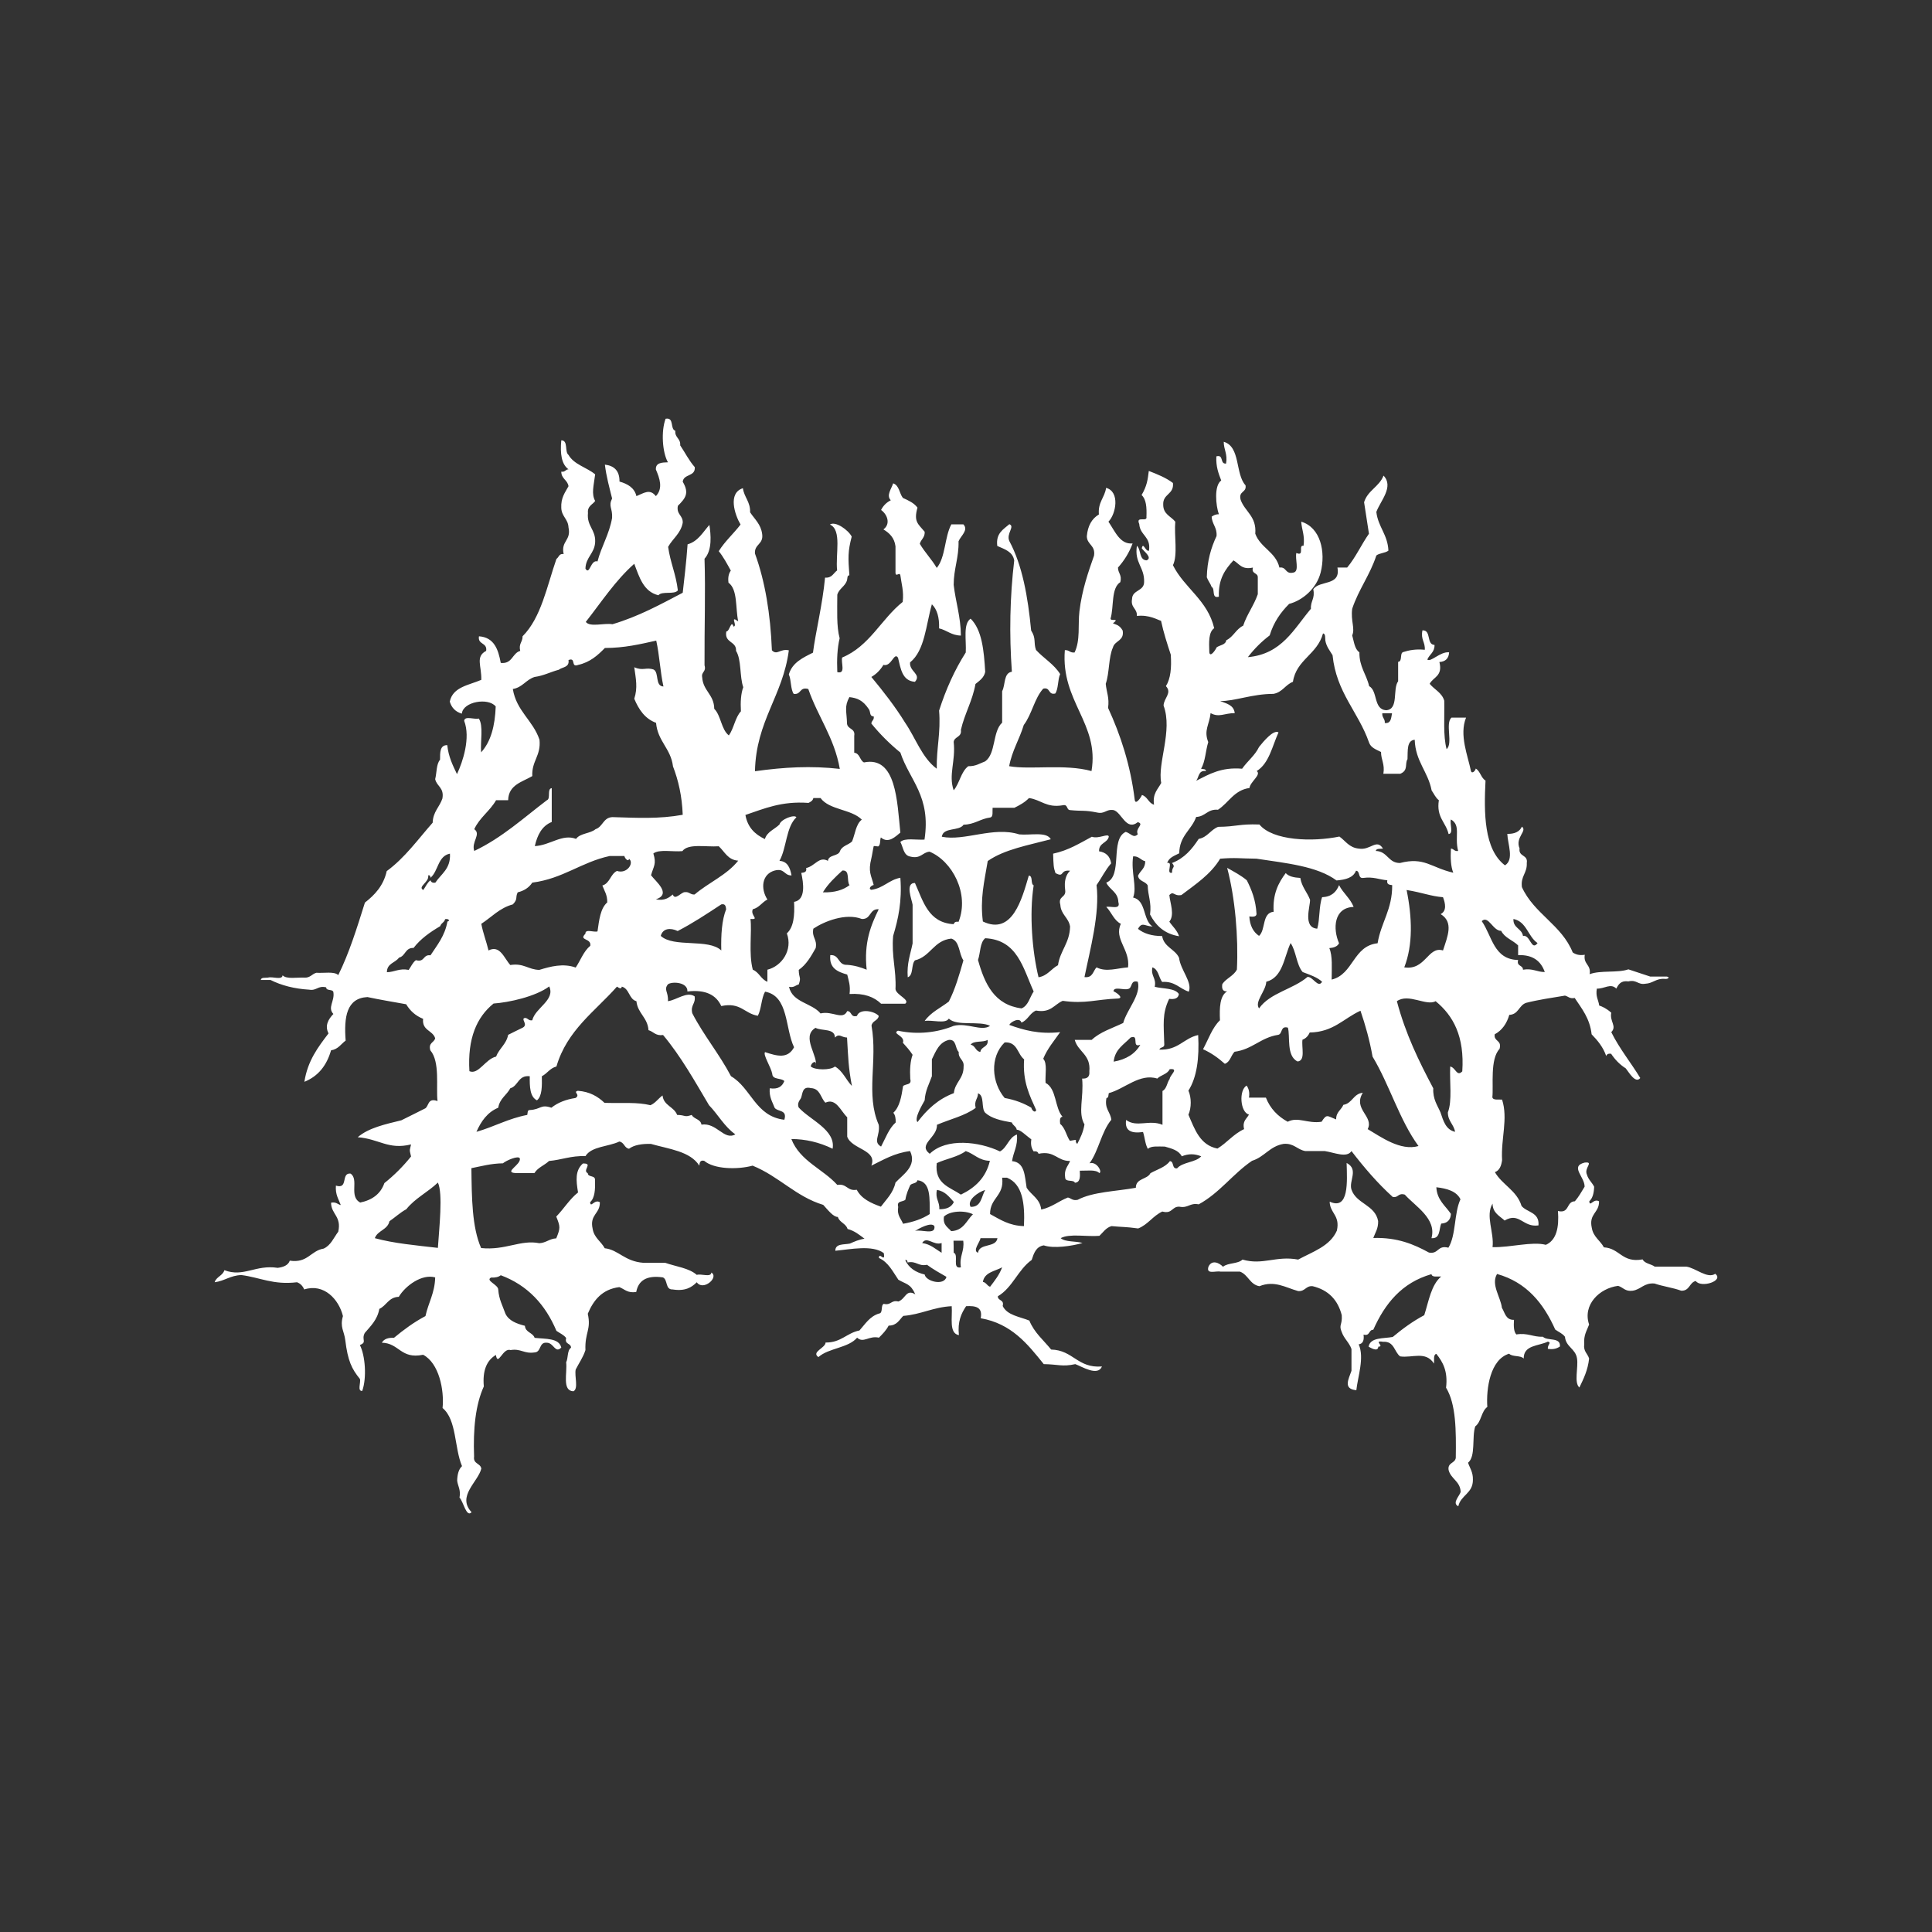 <svg width="180" height="180" viewBox="0 0 180 180" fill="none" xmlns="http://www.w3.org/2000/svg">
<rect x="0" y="0" width="180" height="180" fill="#333333" stroke="none"/>
<path d="M68.778 57.89C68.509 56.65 68.744 54.923 67.871 54.286C67.804 53.766 67.905 53.414 68.089 53.163C67.737 52.526 67.401 51.889 66.965 51.352C67.535 50.43 68.341 49.726 68.996 48.871C68.459 47.966 67.787 45.938 69.214 45.485C69.331 46.34 69.919 46.742 69.885 47.731C70.305 48.368 70.892 48.838 71.01 49.76C71.144 50.732 70.271 50.682 70.338 51.57C71.278 54.152 71.782 57.186 71.916 60.589C72.403 61.092 72.688 60.405 73.494 60.589C72.94 64.847 70.439 67.144 70.338 71.855C73.075 71.469 75.575 71.335 78.244 71.637C77.724 68.703 76.197 66.775 75.307 64.194C74.468 63.959 74.669 64.747 73.947 64.646C73.645 64.21 73.729 63.355 73.494 62.836C73.813 61.729 74.803 61.277 75.743 60.807C75.978 58.946 76.633 56.331 76.868 53.817C77.522 53.867 77.64 53.398 77.993 53.146C77.825 51.654 78.463 49.374 77.321 48.871C77.841 48.519 79.05 49.391 79.352 49.995C78.983 51.403 79.016 51.956 79.134 53.599C78.916 53.599 78.966 53.867 78.916 54.051C78.748 54.638 78.177 54.822 78.009 55.409C78.009 56.834 77.925 58.36 78.228 59.466C78.009 60.371 77.959 61.444 78.009 62.618C78.832 62.836 78.328 61.729 78.463 61.26C81.014 60.204 82.105 57.672 84.102 56.08C84.22 55.074 83.985 54.387 83.884 53.599C83.8 53.247 83.481 53.8 83.431 53.381C83.431 52.559 83.431 51.721 83.431 50.9C83.33 50.095 82.86 49.659 82.306 49.324C83.011 48.804 82.659 47.916 82.088 47.513C82.29 47.111 82.592 46.809 82.994 46.608C82.541 46.156 83.062 45.535 83.213 45.032C83.783 45.217 83.783 45.954 84.119 46.39C84.639 46.625 85.16 46.86 85.479 47.295C85.109 48.603 85.529 48.804 86.15 49.542C86.184 50.095 85.798 50.246 85.697 50.665C86.167 51.47 86.805 52.107 87.275 52.911C88.097 51.939 87.996 50.028 88.634 48.855C89.004 48.855 89.39 48.855 89.759 48.855C90.262 49.391 89.507 49.927 89.306 50.43C89.339 51.973 88.852 52.995 88.852 54.487C89.037 56.097 89.507 57.438 89.524 59.215C88.634 59.198 88.215 58.712 87.493 58.544C87.526 57.538 87.308 56.767 86.821 56.298C86.267 58.226 86.167 60.606 84.79 61.712C84.69 62.568 85.882 62.802 85.244 63.523C84.052 63.439 83.918 62.299 83.666 61.277C83.297 60.707 83.062 62.148 82.306 61.947C82.021 62.417 81.652 62.802 81.182 63.07C82.306 64.428 83.397 65.82 84.337 67.345C85.311 68.77 85.898 70.597 87.275 71.62C87.241 69.709 87.661 68.25 87.493 66.205C88.131 64.21 88.953 62.4 89.977 60.791C90.044 59.651 89.709 58.125 90.43 57.639C91.488 58.678 91.672 60.606 91.79 62.601C91.672 63.154 91.253 63.422 90.883 63.724C90.598 65.317 89.876 66.474 89.524 67.999C89.625 68.703 88.92 68.603 88.852 69.122C89.054 70.899 88.349 72.19 88.852 73.632C89.406 72.978 89.524 71.905 90.212 71.385C90.917 71.402 91.286 71.117 91.79 70.933C92.797 70.212 92.461 68.15 93.368 67.328C93.368 66.356 93.368 65.367 93.368 64.395C93.687 63.808 93.485 62.702 94.274 62.584C94.022 59.097 94.089 55.594 94.492 52.224C94.358 51.386 93.586 51.168 92.914 50.866C92.763 49.676 93.485 49.324 94.039 48.838C94.593 49.056 93.72 49.709 94.039 50.414C95.248 52.66 95.768 55.594 96.07 58.745C96.557 59.5 96.272 59.852 96.523 60.556C97.245 61.344 98.202 61.88 98.772 62.802C98.537 63.322 98.621 64.16 98.319 64.613C97.631 64.78 97.883 63.992 97.195 64.16C96.372 65.065 96.137 66.557 95.382 67.546C94.979 68.888 94.291 69.927 94.022 71.385C96.02 71.737 99.192 71.151 101.693 71.838C102.448 67.395 98.823 65.384 99.209 60.573C99.612 60.539 99.679 60.841 100.115 60.791C100.669 59.651 100.417 58.209 100.568 56.952C100.803 54.973 101.408 53.247 101.928 51.772C102.079 50.782 101.273 50.766 101.257 49.961C101.341 48.989 101.727 48.318 102.381 47.932C102.281 46.776 102.918 46.373 103.053 45.452C104.362 45.803 103.976 47.899 103.271 48.603C103.925 49.575 104.362 50.732 105.52 50.632C105.201 51.503 104.731 52.241 104.16 52.878C104.16 53.414 104.547 53.548 104.379 54.236C103.506 54.789 103.791 56.516 103.472 57.622C103.439 57.941 104.395 57.522 103.69 58.075C103.959 58.209 104.278 58.192 104.597 58.745C104.765 59.734 103.858 59.667 103.69 60.321C103.271 61.243 103.372 62.702 103.019 63.707C103.086 64.479 103.372 64.998 103.237 65.954C104.395 68.468 105.319 71.251 105.721 74.52C105.789 75.057 106.326 74.269 106.393 74.067C106.913 74.218 106.997 74.822 107.517 74.973C107.366 73.917 107.887 73.531 108.189 72.944C107.82 71.1 109.28 68.083 108.407 65.736C108.424 65.049 109.23 64.562 108.625 63.925C109.062 63.238 109.162 62.215 109.078 60.992C108.743 59.969 108.407 58.946 108.172 57.84C107.853 57.756 107.081 57.253 105.923 57.387C105.956 56.666 105.319 56.633 105.47 55.812C105.486 54.94 106.577 55.108 106.594 54.236C106.645 52.828 105.671 52.459 105.923 50.849C106.326 51.202 106.108 52.174 106.829 52.207C107.417 51.956 106.527 51.336 106.376 51.084C106.51 50.43 106.729 51.436 107.047 51.302C107.249 49.978 106.208 49.894 106.141 48.821C105.789 48.016 106.913 48.687 106.812 48.151C106.846 47.295 106.796 46.508 106.359 46.122C106.863 45.267 106.93 44.697 107.031 43.876C107.853 44.194 108.642 44.513 109.28 44.999C109.397 46.089 108.323 45.988 108.374 47.027C108.374 47.916 109.095 48.1 109.498 48.603C109.381 49.911 109.75 51.704 109.28 52.66C110.354 54.806 112.503 55.895 113.124 58.527C112.587 58.896 112.637 59.835 112.67 60.774C112.738 61.31 113.275 60.522 113.342 60.321C113.644 60.086 114.181 60.103 114.248 59.651C114.92 59.332 115.155 58.611 115.826 58.293C116.179 57.22 116.816 56.432 117.186 55.359C117.186 54.839 117.186 54.303 117.186 53.783C117.186 53.331 116.565 53.498 116.732 52.878C115.675 53.113 115.457 52.509 114.92 52.207C114.164 53.029 113.493 53.934 113.56 55.594C112.838 55.795 113.241 54.856 112.889 54.688C112.771 54.353 112.553 54.118 112.435 53.783C112.469 52.241 112.838 51.017 113.342 49.944C113.409 49.139 112.922 48.855 112.889 48.134C113.073 48.016 113.258 47.899 113.56 47.916C113.275 47.111 113.09 45.25 113.778 44.764C113.527 44.11 113.275 43.473 113.325 42.518C114.047 42.317 113.627 43.255 114.231 43.188C114.383 42.283 114.013 41.898 114.013 41.16C115.591 41.612 115.071 44.161 116.044 45.217C116.162 45.921 115.356 45.72 115.591 46.575C115.994 47.681 117.085 48.1 116.951 49.726C117.437 51.051 118.864 51.419 119.2 52.878C119.905 52.777 119.703 53.565 120.559 53.331C121.063 53.163 120.643 52.073 120.778 51.52C121.583 51.872 120.912 50.749 121.449 50.849C121.583 49.894 121.281 49.358 121.231 48.603C123.027 49.139 123.53 51.403 123.044 53.331C122.658 54.856 121.332 55.946 120.106 56.264C119.317 57.052 118.663 57.974 118.293 59.198C117.521 59.785 116.85 60.455 116.262 61.226C119.435 60.941 120.543 58.594 122.137 56.717C122.087 55.996 122.54 55.761 122.355 54.906C122.909 54.035 124.94 54.638 124.605 52.878C124.907 52.878 125.209 52.878 125.511 52.878C126.3 51.939 126.837 50.732 127.542 49.726C127.324 48.335 127.274 47.966 127.089 46.793C127.425 45.686 128.499 45.351 128.902 44.312C129.892 45.351 128.6 46.675 128.23 47.698C128.398 49.106 129.288 49.793 129.355 51.302C129.053 51.537 128.516 51.52 128.23 51.755C127.643 53.565 126.585 54.906 125.981 56.717C125.83 57.857 126.266 58.544 125.981 59.198C126.149 59.768 126.199 60.472 126.652 60.774C126.636 62.132 127.307 62.819 127.559 63.925C128.381 64.378 127.945 66.088 129.137 66.172C130.345 66.105 129.724 64.194 130.261 63.473C130.261 62.869 130.261 62.266 130.261 61.662C130.681 61.629 130.396 60.891 130.714 60.757C131.285 60.573 131.923 60.455 132.745 60.539C132.796 59.818 132.343 59.584 132.527 58.728C133.383 58.695 132.863 60.053 133.652 60.086C133.669 60.774 133.182 60.958 132.98 61.444C133.283 61.746 134.172 60.69 135.011 60.774C134.978 61.344 134.676 61.645 134.105 61.679C134.441 63.003 133.534 63.07 133.199 63.707C133.635 64.244 134.34 64.529 134.558 65.283C134.592 66.842 134.441 68.552 134.776 69.793C135.397 69.29 134.625 67.395 135.23 66.859C135.683 66.859 136.136 66.859 136.589 66.859C135.935 68.468 136.757 70.413 137.042 71.821C137.126 72.14 137.445 71.838 137.496 71.603C137.915 71.855 137.982 72.475 138.402 72.726C138.251 75.727 138.251 79.13 140.215 80.622C141.088 80.086 140.467 78.644 140.433 77.689C141.121 77.705 141.574 77.487 141.793 77.018C142.33 77.42 141.138 78.007 141.574 79.046C141.457 79.851 142.38 79.6 142.246 80.404C142.296 81.36 141.658 81.611 141.793 82.651C142.917 85.132 145.502 86.171 146.526 88.736C146.795 88.92 147.13 89.038 147.651 88.954C147.5 89.859 148.255 89.859 148.104 90.764C149.077 90.379 150.722 90.664 151.713 90.312C152.401 90.53 153.055 90.764 153.744 90.982C154.197 90.982 154.65 90.982 155.103 90.982C155.657 90.949 155.489 91.251 155.103 91.2C154.298 91.133 154.012 91.619 153.29 91.653C152.585 91.77 152.501 91.251 151.713 91.435C151.008 91.334 150.789 91.72 150.588 92.106C150.051 91.569 149.48 92.139 148.775 92.106C148.641 92.843 148.926 93.162 148.993 93.681C149.279 93.782 149.648 93.933 150.118 94.352C149.95 95.173 150.672 95.609 150.118 96.162C150.89 97.722 151.948 98.996 152.82 100.437C152.367 101.007 151.746 99.867 151.461 99.532C150.907 99.18 150.471 98.727 150.101 98.174C149.833 98.141 149.698 98.224 149.648 98.392C149.363 97.554 148.842 96.934 148.288 96.364C148.121 94.872 147.365 93.966 146.711 92.977C146.241 93.078 146.106 92.826 145.804 92.759C144.579 92.96 143.32 93.145 142.195 93.43C141.507 93.648 141.49 94.52 140.618 94.553C140.383 95.358 139.946 95.995 139.258 96.364C139.157 97.068 139.946 96.867 139.711 97.722C138.805 98.677 139.157 101.125 139.04 102.231C139.107 102.533 139.611 102.415 139.946 102.449C140.517 104.243 139.829 106.07 139.946 108.082C139.879 108.601 139.711 109.054 139.275 109.205C139.963 110.395 141.323 110.915 141.759 112.356C142.279 112.977 143.438 112.926 143.337 114.167C141.877 114.385 141.574 112.893 140.181 113.714C139.711 113.278 139.073 113.01 139.057 112.138C138.368 113.278 139.225 114.821 139.057 116.195C140.786 116.229 142.716 115.642 144.025 115.977C145.015 115.542 145.267 114.351 145.15 112.826C146.257 113.094 145.905 111.937 146.727 111.921C147.08 111.518 147.348 111.032 147.634 110.563C147.651 109.641 146.241 108.668 147.634 108.316C148.557 108.216 147.55 108.802 147.852 109.44C147.986 109.909 148.322 110.16 148.523 110.563C148.507 111.133 148.389 111.636 148.07 111.921C148.121 112.507 148.456 111.619 148.977 111.921C149.01 113.01 148.003 113.061 148.305 114.402C148.44 115.24 149.094 115.575 149.43 116.212C150.924 116.296 151.108 117.687 153.039 117.335C153.24 117.738 153.828 117.754 154.163 118.006C155.137 118.006 156.127 118.006 157.101 118.006C157.973 118.123 159.081 119.179 159.803 118.676C160.659 119.33 158.477 120.034 157.99 119.347C157.386 119.481 157.436 120.286 156.631 120.252C155.859 119.967 154.919 119.85 154.146 119.582C153.173 119.498 152.888 120.135 152.115 120.252C151.41 120.353 151.226 119.934 150.756 119.8C149.01 120.018 147.432 121.577 148.053 123.404C147.852 123.957 147.533 124.376 147.6 125.214C147.5 125.918 147.919 126.103 148.053 126.572C147.936 127.662 147.533 128.467 147.147 129.271C146.627 128.819 147.063 127.394 146.929 126.572C146.795 125.65 145.888 125.499 145.804 124.544C145.586 124.242 145.2 124.091 144.898 123.873C143.807 121.426 142.229 119.464 139.476 118.693C138.889 119.682 139.812 120.839 139.929 121.845C140.215 122.314 140.282 122.985 141.054 122.968C141.021 123.521 141.021 124.058 141.272 124.326C142.347 124.158 142.817 124.577 143.756 124.544C144.159 124.963 145.418 124.544 145.334 125.449C145.066 125.633 144.73 125.751 144.21 125.667C144.159 125.281 144.596 125.08 144.21 124.996C143.354 125.416 141.944 125.298 141.96 126.572C141.675 126.254 140.903 126.438 140.601 126.12C138.838 126.656 138.452 129.372 138.57 131.082C137.999 131.484 138.016 132.473 137.445 132.892C137.11 133.915 137.512 135.675 136.774 136.279C136.942 136.782 137.244 137.15 137.227 137.854C137.244 139.145 136.102 139.279 135.867 140.335C135.23 140.034 136.035 139.33 136.086 138.978C136.035 137.989 135.163 137.787 134.961 136.949C134.86 136.245 135.565 136.346 135.632 135.826C135.666 133.311 135.666 130.83 134.726 129.288C134.911 127.746 134.424 126.891 133.82 126.136C133.518 126.203 133.635 126.706 133.601 127.042C132.829 125.835 131.571 126.539 130.446 126.371C129.892 125.952 129.909 124.946 128.868 125.013C127.878 124.846 129.053 125.466 128.415 125.466C128.381 126.019 127.643 125.533 127.509 125.466C127.676 124.577 128.868 124.728 129.758 124.561C130.664 123.806 131.621 123.102 132.695 122.532C133.115 121.225 133.333 119.716 134.273 118.928C133.92 118.911 133.417 119.028 133.367 118.71C130.614 119.498 129.036 121.443 127.945 123.89C127.492 123.89 127.66 124.51 127.039 124.343C127.106 124.862 126.988 125.198 126.585 125.248C127.139 126.472 126.501 128.265 126.367 129.523C125.108 129.405 125.645 128.5 125.914 127.712C125.914 127.042 125.914 126.354 125.914 125.684C125.696 125.064 125.226 124.728 125.008 124.108C124.705 123.404 125.075 123.471 125.008 122.532C124.638 121.09 123.749 120.185 122.305 119.833C121.651 119.766 121.617 120.336 120.946 120.286C119.787 119.967 118.747 119.263 117.337 119.833C116.447 119.682 116.296 118.76 115.524 118.475C114.92 118.475 114.315 118.475 113.711 118.475C113.292 118.375 112.352 118.777 112.587 118.023C112.889 117.352 113.56 117.62 113.946 118.023C114.383 117.637 115.339 117.771 115.759 117.352C117.672 117.905 118.881 116.967 120.946 117.352C122.305 116.614 123.916 116.112 124.554 114.653C124.873 113.211 123.9 113.044 123.883 111.954C125.696 112.792 125.511 110.077 125.461 108.35C126.619 108.953 125.645 110.026 125.914 110.831C126.367 112.172 128.113 112.239 128.398 113.765C128.415 114.469 128.13 114.838 127.945 115.34C130.194 115.273 131.722 115.927 133.132 116.698C134.055 116.866 133.904 115.977 134.944 116.246C135.666 115.089 135.465 113.01 136.069 111.736C135.7 110.982 134.827 110.73 133.82 110.613C133.887 111.82 134.659 112.323 135.179 113.094C135.146 113.664 134.844 113.966 134.273 113.999C134.055 114.536 134.206 115.424 133.367 115.357C133.87 113.53 131.856 112.39 130.882 111.3C130.244 111.116 130.295 111.619 129.758 111.518C128.331 110.227 127.089 108.769 125.914 107.243C125.478 107.914 124.319 107.378 123.43 107.243C122.825 107.243 122.221 107.243 121.617 107.243C120.845 107.109 120.559 106.489 119.586 106.573C118.293 106.791 117.807 107.797 116.649 108.149C114.853 109.372 113.627 111.149 111.68 112.206C110.841 112.038 110.707 112.591 109.867 112.423C109.162 112.407 109.23 113.128 108.29 112.876C107.417 113.278 106.947 114.1 106.04 114.452C104.798 114.284 104.614 114.335 103.556 114.234C103.036 114.385 102.784 114.804 102.432 115.139C101.257 115.24 99.629 114.905 98.823 115.357C99.276 115.743 100.233 115.609 100.854 115.81C99.847 116.095 98.168 116.346 97.245 116.028C96.523 116.145 96.322 116.765 96.12 117.386C94.845 118.291 94.341 119.967 92.965 120.772C92.965 121.225 93.586 121.057 93.418 121.677C93.838 122.549 94.996 122.666 95.902 123.035C96.355 124.158 97.228 124.862 97.933 125.734C99.998 125.784 100.384 127.494 102.667 127.31C102.281 128.265 100.787 127.31 100.182 127.092C98.974 127.36 98.588 127.109 97.245 127.092C95.734 125.214 94.24 123.32 91.37 122.817C91.572 121.778 90.9 121.644 90.011 121.694C89.557 122.365 89.205 123.136 89.339 124.393C88.382 124.225 88.752 122.733 88.668 121.694C86.956 121.778 85.831 122.465 84.153 122.599C83.783 122.968 83.565 123.504 82.793 123.504C82.558 123.957 82.222 124.292 81.887 124.628C80.963 124.41 80.443 125.181 79.856 124.628C79.033 125.6 77.204 125.583 76.247 126.438C75.559 125.952 76.901 125.6 76.918 125.08C78.362 125.097 78.882 124.192 80.074 123.957C80.611 123.354 81.031 122.65 81.887 122.381C82.306 122.348 82.021 121.61 82.34 121.476C83.028 121.644 83.011 121.09 83.699 121.258C84.388 121.007 84.404 120.068 85.277 120.588C84.824 119.582 84.438 119.666 83.699 119.23C83.179 118.475 82.776 117.604 81.887 117.201C81.887 116.564 82.508 117.738 82.34 116.749C81.282 115.961 79.251 116.397 77.825 116.531C77.825 115.843 78.614 115.977 79.184 115.86C79.604 115.676 80.007 115.491 80.544 115.407C80.074 115.055 79.621 114.67 78.966 114.502C78.815 113.983 78.211 113.899 78.06 113.379C77.657 113.396 77.17 112.776 76.7 112.256C74.149 111.485 72.588 109.607 70.12 108.601C68.694 108.987 66.528 108.937 65.605 108.149C65.219 108.065 65.186 108.316 65.152 108.601C64.313 107.26 62.332 107.059 60.637 106.573C59.797 106.556 59.076 106.673 58.606 107.025C58.153 106.958 58.169 106.422 57.699 106.355C56.692 106.841 55.114 106.791 54.544 107.713C53.201 107.663 52.328 108.065 51.153 108.165C50.733 108.568 50.112 108.769 49.794 109.289C49.189 109.289 48.585 109.289 47.981 109.289C46.94 109.205 48.551 108.517 48.434 107.931C48.316 107.612 47.142 108.132 46.856 108.383C45.731 108.4 44.859 108.652 43.919 108.836C43.952 111.585 43.969 114.335 44.825 116.279C47.091 116.514 48.501 115.475 50.247 115.827C50.885 115.793 51.187 115.407 51.825 115.374C52.211 114.418 52.211 114.301 51.825 113.346C52.529 112.625 53.067 111.719 53.855 111.099C53.671 109.976 53.57 109.054 54.309 108.4C55.316 108.367 54.208 109.037 54.762 109.305C54.779 109.724 55.501 109.456 55.433 109.976C55.467 110.831 55.416 111.619 54.98 112.004C55.031 112.591 55.366 111.703 55.886 112.004C55.92 113.094 54.913 113.144 55.215 114.485C55.349 115.324 56.004 115.659 56.34 116.296C57.649 116.447 58.169 117.52 59.949 117.654C60.62 117.654 61.308 117.654 61.98 117.654C62.987 118.006 64.195 118.14 64.917 118.777C65.32 118.643 66.243 119.045 66.276 118.559C67.015 119.012 65.504 120.319 64.917 119.464C64.43 119.951 63.826 120.319 62.668 120.135C61.963 120.168 62.231 119.213 61.761 119.012C60.251 118.794 59.478 119.297 59.277 120.37C58.471 120.504 58.186 120.101 57.699 119.917C56.105 120.118 55.299 121.124 54.762 122.398C55.098 123.907 54.477 124.125 54.544 125.784C54.325 126.472 53.94 126.991 53.637 127.595C53.503 128.198 53.923 129.389 53.419 129.623C52.345 129.573 52.865 127.913 52.748 126.924C52.949 126.522 52.832 125.801 53.201 125.566C53.201 125.114 52.58 125.281 52.748 124.661C52.529 124.359 52.144 124.209 51.841 123.991C50.817 121.56 49.172 119.749 46.655 118.811C46.453 118.978 46.151 119.045 45.748 119.028C45.194 119.313 46.42 119.682 46.42 120.152C46.487 121.074 46.839 121.677 47.091 122.398C47.41 123.052 48.115 123.32 48.904 123.521C48.954 124.158 49.642 124.142 49.81 124.644C50.834 124.762 52.076 124.644 52.294 125.55C51.707 126.136 51.606 125.097 50.935 125.097C50.196 125.03 50.448 125.969 49.81 126.002C48.82 126.153 48.535 125.617 47.561 125.784C46.839 125.533 46.386 127.377 46.202 126.237C45.346 126.74 44.943 127.695 45.077 129.171C44.305 130.864 44.07 133.127 44.17 135.709C44.07 136.413 44.775 136.312 44.842 136.832C44.54 138.072 42.542 139.397 43.935 140.889C43.449 141.425 43.163 139.866 42.811 139.531C42.945 138.793 42.66 138.475 42.593 137.955C42.609 137.385 42.727 136.882 43.046 136.597C42.324 134.904 42.559 132.272 41.233 131.182C41.401 129.489 40.897 126.991 39.42 126.22C37.322 126.656 37.205 125.131 35.577 125.097C35.761 124.762 36.147 124.611 36.701 124.644C37.608 123.89 38.564 123.186 39.639 122.616C39.907 121.375 40.511 120.47 40.545 119.012C39.303 118.66 37.759 119.8 37.154 120.822C36.198 120.856 36.013 121.644 35.342 121.945C35.157 122.968 34.536 123.538 33.982 124.192C33.646 124.846 34.234 125.03 33.529 125.315C34.032 126.287 34.183 128.383 33.747 129.59C33.26 129.623 33.646 128.785 33.529 128.467C32.773 127.545 32.404 126.79 32.169 124.862C32.069 124.007 31.649 123.655 31.951 122.616C31.565 121.04 30.172 119.548 28.342 120.135C28.208 119.816 27.99 119.582 27.671 119.464C25.455 119.733 24.213 119.012 22.484 118.794C21.46 118.827 20.923 119.347 20 119.464C20.151 118.945 20.755 118.861 20.906 118.341C22.702 119.028 23.793 117.805 25.875 118.123C26.395 118.056 26.848 117.889 26.999 117.453C28.678 117.704 28.93 116.531 30.155 116.329C30.826 116.028 31.095 115.307 31.515 114.754C31.834 113.312 30.86 113.144 30.843 112.055C31.313 111.954 31.447 112.206 31.75 112.273C31.548 111.719 31.229 111.3 31.296 110.462C32.488 110.831 31.733 109.255 32.656 109.339C33.478 109.875 32.471 111.468 33.562 112.038C34.687 111.803 35.459 111.233 35.812 110.227C36.735 109.49 37.557 108.668 38.296 107.746C38.145 107.059 38.145 107.31 38.296 106.623C36.164 107.143 35.325 106.103 33.327 105.953C34.334 105.081 35.879 104.746 37.389 104.377C38.145 104.008 38.9 103.622 39.639 103.254C39.974 102.985 39.857 102.265 40.763 102.583C40.612 101.292 41.015 98.928 40.092 97.856C39.89 97.135 40.444 97.151 40.545 96.732C40.31 95.978 39.303 96.028 39.42 94.922C38.715 94.637 38.212 94.184 37.843 93.564C36.634 93.346 35.409 93.145 34.234 92.894C32.287 92.994 32.035 94.754 32.203 96.95C31.766 97.269 31.515 97.755 30.843 97.856C30.44 99.264 29.651 100.27 28.359 100.789C28.661 98.828 29.635 97.554 30.608 96.28C30.239 95.559 30.591 94.955 31.061 94.469C30.491 93.866 31.196 93.279 31.061 92.441C31.011 92.122 30.39 92.357 30.39 91.988C29.601 91.804 29.517 92.323 28.812 92.206C27.402 92.122 26.21 91.804 25.203 91.301C24.901 91.301 24.599 91.301 24.297 91.301C24.331 91.033 24.717 91.117 24.968 91.083C25.371 90.949 26.294 91.351 26.328 90.865C26.697 91.251 27.654 91.049 28.359 91.083C28.913 91.117 29.064 90.731 29.484 90.63C30.189 90.681 31.145 90.48 31.515 90.848C32.538 88.786 33.26 86.439 33.999 84.092C34.922 83.371 35.728 82.517 36.03 81.159C37.725 79.918 38.934 78.208 40.31 76.649C40.343 75.627 40.948 75.191 41.216 74.403C41.401 73.38 40.696 73.28 40.545 72.592C40.696 71.989 40.646 71.184 40.998 70.782C40.998 70.111 40.981 69.407 41.67 69.424C41.787 70.514 42.19 71.318 42.576 72.123C43.13 70.949 43.852 68.737 43.247 67.161C43.281 66.658 44.204 67.06 44.607 66.943C45.06 67.613 44.741 69.072 44.825 70.094C45.731 69.105 46.118 67.63 46.185 65.82C45.497 64.965 43.13 65.367 43.029 66.49C42.442 66.323 42.072 65.937 41.904 65.367C42.19 63.992 43.684 63.842 44.842 63.339C44.876 62.031 44.271 61.176 45.295 60.64C45.413 59.835 44.489 60.086 44.624 59.282C46.034 59.382 46.42 60.489 46.655 61.763C47.746 61.88 47.712 60.858 48.468 60.64C48.3 59.952 48.703 59.818 48.686 59.282C50.415 57.555 50.952 54.638 51.841 52.073C52.076 51.922 52.076 51.553 52.513 51.621C52.244 50.38 53.234 50.38 52.966 49.139C52.932 48.352 52.328 48.134 52.294 47.329C52.244 46.373 52.647 45.887 52.966 45.301C52.882 44.714 52.294 44.613 52.294 43.943C52.664 44.01 52.681 43.725 52.966 43.725C52.311 43.255 52.177 42.266 52.294 41.026C52.966 41.026 52.58 42.082 52.966 42.384C53.486 43.289 54.661 43.54 55.45 44.194C55.316 45.25 55.081 46.005 55.45 46.675C55.198 47.027 54.712 47.145 54.779 47.798C54.661 49.039 55.501 49.324 55.45 50.497C55.4 51.57 54.577 51.889 54.544 52.978C54.947 53.649 55.014 52.107 55.668 52.308C56.038 50.883 56.759 49.793 57.028 48.251C57.078 47.312 56.659 47.195 57.028 46.441C56.776 45.418 56.491 44.412 56.356 43.289C57.229 43.389 57.733 43.876 57.716 44.865C58.471 45.083 59.109 45.435 59.294 46.223C59.999 45.938 60.536 45.502 61.107 46.223C61.795 45.502 61.459 44.563 61.107 43.742C61.073 43.105 61.661 43.088 62.231 43.071C61.711 42.166 61.577 40.171 62.013 39.014C62.852 38.863 62.399 39.97 62.919 40.137C62.852 40.791 63.423 40.825 63.373 41.495C63.826 42.166 64.195 42.92 64.732 43.524C64.799 44.429 63.692 44.127 63.608 44.882C64.246 45.954 63.859 46.424 63.154 47.128C63.003 47.949 63.641 48 63.608 48.704C63.423 49.709 62.668 50.179 62.248 50.95C62.45 52.408 62.987 53.515 63.154 55.007C62.819 55.426 61.677 55.04 61.342 55.459C59.949 55.124 59.562 53.766 59.093 52.526C57.33 54.085 56.038 56.08 54.577 57.941C54.963 58.46 56.306 58.024 57.062 58.158C59.495 57.438 61.526 56.315 63.608 55.225C63.725 54.169 63.943 52.408 64.061 50.715C65.051 50.43 65.488 49.575 66.092 48.905C66.226 49.777 66.377 51.252 65.639 52.056C65.739 55.191 65.622 58.326 65.639 61.981C65.823 62.618 65.32 62.568 65.421 63.104C65.504 64.378 66.528 64.697 66.545 66.038C67.183 66.675 67.183 67.949 67.905 68.519C68.375 67.865 68.492 66.842 69.029 66.272C68.979 65.401 69.029 64.613 69.248 64.026C68.895 63.02 69.096 61.478 68.576 60.64C68.626 59.701 67.468 59.935 67.67 58.829C67.972 58.863 68.123 57.689 68.341 58.377C68.761 58.326 67.938 57.287 68.778 57.89ZM120.459 63.523C119.754 63.791 119.485 64.495 118.646 64.646C116.665 64.646 115.037 65.334 113.678 65.317C114.282 65.551 114.953 65.686 115.037 66.44C114.08 66.44 113.577 66.876 112.788 66.44C112.67 67.546 112.133 68.032 112.57 69.139C112.318 69.944 112.301 70.966 111.898 71.62C112.066 71.67 112.352 71.62 112.352 71.838C111.647 71.737 111.714 72.408 111.445 72.743C112.637 72.14 113.778 71.452 115.725 71.62C116.212 70.916 116.917 70.396 117.303 69.592C117.706 69.089 118.646 67.949 119.116 68.234C118.528 69.525 118.243 71.117 117.085 71.838C117.555 72.173 116.464 72.844 116.414 73.414C114.97 73.615 114.483 74.788 113.476 75.442C112.486 75.358 112.318 76.079 111.445 76.113C111.009 77.337 109.884 77.856 109.867 79.499C109.414 79.734 108.911 79.885 108.743 80.404C109.364 80.237 108.575 81.46 109.196 81.31C109.179 80.689 109.565 80.857 109.196 80.404C110.337 79.969 111.059 79.114 111.68 78.158C112.503 78.007 112.788 77.303 113.493 77.035C115.255 77.018 115.423 76.75 117.337 76.817C118.579 78.326 122.255 78.46 124.789 77.94C125.36 78.342 125.696 78.979 126.602 79.063C127.693 79.248 128.247 78.091 128.851 79.063C128.583 79.097 128.213 79.03 128.18 79.281C129.288 79.315 129.321 80.404 130.429 80.404C132.712 79.818 133.299 80.823 135.397 81.31C135.163 80.723 135.129 79.918 135.179 79.063C135.465 79.08 135.498 79.348 135.851 79.281C135.498 77.923 136.136 76.901 135.179 76.347C135.045 76.75 135.448 77.672 134.961 77.705C134.709 76.599 133.803 76.163 134.055 74.554C133.753 74.336 133.601 73.95 133.383 73.648C133.048 71.888 131.873 70.949 131.805 68.921C131.05 68.988 131.168 69.944 131.134 70.731C130.866 71.151 131.235 71.771 130.463 72.089C129.942 72.089 129.405 72.089 128.885 72.089C129.036 71.184 128.667 70.799 128.667 70.061C128.213 69.826 127.71 69.675 127.542 69.156C126.552 66.323 124.504 64.529 124.151 61.042C123.9 60.623 123.581 60.254 123.48 59.684C123.447 59.416 123.514 59.047 123.262 59.014C122.725 60.992 120.778 61.444 120.459 63.523ZM56.356 60.371C55.685 61.059 54.98 61.696 53.872 61.947C53.134 62.232 53.705 61.21 52.966 61.495C53.067 62.199 52.395 62.132 52.059 62.4C51.287 62.601 50.666 62.953 49.81 63.07C49.005 63.322 48.686 64.043 47.779 64.194C48.115 66.255 49.659 67.111 50.264 68.921C50.415 70.43 49.525 70.882 49.592 72.307C48.652 72.861 47.377 73.112 47.343 74.554C46.974 74.554 46.588 74.554 46.218 74.554C45.648 75.559 44.674 76.18 44.187 77.253C44.859 77.722 43.885 78.443 44.187 79.281C46.789 78.041 48.786 76.197 50.952 74.554C51.338 74.42 50.935 73.481 51.405 73.43C51.405 74.487 51.405 75.526 51.405 76.582C50.482 76.951 50.062 77.806 49.827 78.829C51.254 78.761 52.378 77.655 53.671 78.158C54.04 77.621 54.997 77.672 55.484 77.253C56.172 77.035 56.189 76.163 57.062 76.129C59.344 76.197 61.392 76.314 63.608 75.912C63.541 74.168 63.205 72.71 62.701 71.402C62.5 69.726 61.275 69.072 61.123 67.345C60.083 66.96 59.512 66.105 59.093 65.099C59.428 64.076 59.243 63.255 59.093 62.165C59.915 62.534 60.184 62.132 60.905 62.383C61.426 62.685 61.006 63.925 61.812 63.959C61.51 62.601 61.442 61.025 61.14 59.684C59.63 60.019 58.169 60.371 56.356 60.371ZM81.853 78.845C81.803 78.896 81.433 78.778 81.4 78.845C81.366 78.929 81.249 79.7 81.182 79.969C80.863 81.243 81.165 81.528 81.4 82.45C81.148 82.5 80.863 82.818 81.182 82.902C82.306 82.751 82.81 81.98 83.884 81.779C84.052 83.975 83.683 85.635 83.213 87.194C83.045 89.105 83.515 90.345 83.431 92.156C83.498 92.709 84.824 93.145 84.337 93.514C83.582 93.514 82.827 93.514 82.088 93.514C81.433 92.877 80.51 92.525 79.151 92.609C79.251 91.837 79.067 91.351 78.933 90.798C78.06 90.546 77.237 90.228 77.355 88.987C78.244 88.92 78.043 89.943 78.933 89.893C79.637 89.943 80.208 90.127 80.745 90.345C80.477 87.814 81.131 86.221 81.87 84.713C80.98 84.646 81.182 85.668 80.292 85.618C78.798 85.031 76.767 85.853 75.777 86.523C75.609 87.361 76.163 87.496 75.995 88.334C75.559 89.105 75.122 89.876 74.417 90.362C74.434 91.2 74.669 90.999 74.417 91.72C74.115 91.787 73.981 92.038 73.511 91.938C73.83 93.413 75.626 93.43 76.448 94.419C77.573 94.151 78.513 95.09 78.933 94.201C79.386 94.201 79.218 94.821 79.839 94.654C80.091 93.916 81.501 94.201 81.87 94.654C81.803 95.106 81.266 95.09 81.198 95.559C81.786 98.878 80.628 101.946 81.87 104.796C82.021 105.785 81.299 106.372 82.088 106.824C82.508 106.036 82.81 105.148 83.448 104.578C83.464 104.192 83.397 103.874 83.229 103.673C83.817 103.136 83.985 102.181 84.136 101.192C84.354 100.957 84.975 101.125 84.807 100.521C84.757 99.649 84.807 98.861 85.025 98.275C84.757 97.856 84.438 97.504 84.119 97.151C84.371 96.498 83.045 96.313 83.666 96.028C85.546 96.431 87.392 96.179 88.852 95.576C90.145 95.257 91.437 96.129 92.243 95.576C91.253 95.073 89.171 95.643 88.399 94.905C88.08 95.425 86.821 94.989 86.15 95.123C86.704 94.318 87.644 93.899 88.399 93.313C88.987 92.173 89.373 90.832 89.759 89.474C89.322 88.853 89.44 87.697 88.634 87.445C86.989 87.613 86.704 89.122 85.244 89.474C84.874 89.859 85.126 90.865 84.572 91.049C84.472 89.759 84.824 88.904 85.025 87.898C85.025 86.691 85.025 85.501 85.025 84.294C84.975 83.874 84.287 82.248 85.244 82.265C86.016 83.975 86.486 85.97 88.852 86.104C88.903 85.936 89.037 85.836 89.306 85.886C90.346 83.271 88.718 80.22 86.603 79.348C85.915 79.415 85.798 80.052 84.79 79.801C84.169 79.683 84.153 78.929 83.884 78.443C84.304 78.041 85.378 78.275 86.133 78.225C86.754 74.151 84.74 72.71 83.884 70.111C82.894 69.307 81.987 68.401 81.182 67.412C81.198 67.127 81.467 67.094 81.4 66.742C80.98 66.742 81.131 66.323 80.947 66.071C80.393 65.233 79.856 65.032 79.134 64.948C78.647 65.853 78.882 66.239 78.916 67.429C78.983 67.966 79.705 67.848 79.587 68.552C79.587 69.072 79.587 69.608 79.587 70.128C80.124 70.195 80.091 70.832 80.493 71.033C83.515 70.413 83.582 74.705 83.884 77.571C83.464 77.906 82.776 78.644 82.071 78.024C81.971 78.208 82.055 78.661 81.853 78.845ZM129.019 67.362C129.607 67.429 129.607 66.893 129.691 66.457C129.388 66.457 129.086 66.457 128.784 66.457C128.751 66.876 129.053 66.96 129.019 67.362ZM76.448 74.353C76.23 74.353 75.995 74.353 75.777 74.353C75.727 74.604 75.525 74.705 75.324 74.805C72.806 74.621 71.195 75.342 69.449 75.928C69.65 77.085 70.338 77.739 71.262 78.175C71.463 77.487 72.168 77.269 72.621 76.817C72.739 76.331 74.031 75.844 74.199 76.146C73.225 77.052 73.293 79.013 72.621 80.203C73.393 80.253 73.612 80.874 73.746 81.561C73.041 81.578 73.108 80.857 72.168 81.108C70.976 81.444 70.842 82.785 71.497 83.807C70.993 84.059 70.741 84.562 70.137 84.713C69.868 85.299 70.825 85.685 69.919 85.618C70.07 86.808 69.734 88.853 70.137 90.345C70.725 90.58 70.892 91.234 71.497 91.469C71.497 91.1 71.497 90.714 71.497 90.345C72.84 90.01 73.88 88.518 73.309 86.959C73.947 86.389 74.048 85.283 73.981 84.025C75.106 83.841 74.854 82.248 74.652 81.326C74.921 81.293 75.189 81.259 75.106 80.874C75.945 80.689 76.297 79.751 77.136 80.203C77.204 79.6 78.093 79.801 78.261 79.298C78.446 78.795 79.05 78.728 79.386 78.393C79.671 77.705 79.738 76.783 80.292 76.364C79.319 75.375 77.271 75.476 76.448 74.353ZM102.18 75.694C101.005 75.459 100.887 75.593 99.696 75.476C99.343 75.459 99.511 74.906 99.024 75.023C97.48 75.291 96.993 74.503 95.869 74.353C95.499 74.738 95.029 75.006 94.509 75.258C93.838 75.258 93.149 75.258 92.478 75.258C92.445 75.593 92.562 76.096 92.26 76.163C91.337 76.28 90.799 76.817 89.776 76.834C89.356 77.471 87.879 77.035 87.745 77.957C89.876 78.393 92.545 76.968 94.962 77.739C96.003 77.839 97.513 77.454 97.9 78.192C95.818 78.745 93.586 79.13 92.025 80.22C91.689 82.215 91.303 83.757 91.572 85.853C94.324 87.177 95.214 83.74 95.852 81.578C96.272 81.611 95.986 82.349 96.305 82.483C95.885 85.165 96.171 88.652 96.758 91.049C97.597 90.915 97.933 90.261 98.571 89.926C98.772 88.552 99.662 87.864 99.696 86.322C99.561 85.484 98.84 85.216 98.789 84.294C98.554 83.455 99.343 83.656 99.242 82.936C99.125 82.081 99.31 81.494 99.696 81.125C98.705 81.008 99.209 81.812 98.336 81.343C98.151 80.823 98.151 80.589 98.118 79.533C99.544 79.231 100.602 78.56 101.727 77.957C102.364 78.192 103.271 77.588 103.304 77.957C103.17 78.56 102.364 78.51 102.398 79.315C103.053 79.415 103.422 79.784 103.523 80.438C102.985 81.041 102.633 81.796 102.163 82.466C102.482 85.115 101.559 88.468 101.038 91.033C101.827 91.133 101.827 90.463 102.163 90.127C103.069 90.597 104.093 90.195 105.1 90.127C105.302 88.451 103.758 87.479 104.429 86.07C103.774 85.752 103.556 84.981 103.069 84.495C103.489 84.394 104.429 84.796 104.194 84.042C104.16 83.087 103.372 82.902 103.069 82.232C104.647 81.628 103.388 78.192 104.882 77.504C105.352 77.638 105.604 78.141 106.007 77.722C105.721 77.169 106.661 76.783 106.007 76.599C104.916 77.454 104.513 75.694 103.758 75.476C103.036 75.358 102.952 75.878 102.18 75.694ZM66.965 78.845C65.773 78.929 64.111 78.56 63.574 79.298C62.684 79.382 61.409 79.097 60.872 79.516C61.174 80.505 60.905 80.672 60.654 81.544C61.09 82.131 62.601 83.288 61.107 83.791C61.929 83.942 62.315 83.64 62.684 83.338C62.886 83.942 63.473 83.103 63.809 83.12C64.229 83.07 64.313 83.371 64.716 83.338C66.008 82.232 67.72 81.528 68.778 80.186C67.804 80.119 67.519 79.348 66.965 78.845ZM40.108 81.779C40.092 81.645 40.075 81.511 39.89 81.561C40.025 82.181 38.866 82.617 39.437 82.919C39.655 82.617 39.806 82.232 40.108 82.014C40.159 82.181 40.293 82.282 40.562 82.232C41.099 81.41 42.005 80.957 41.921 79.533C40.78 79.751 40.847 81.159 40.108 81.779ZM58.169 79.751C57.716 79.751 57.263 79.751 56.81 79.751C54.158 80.32 52.462 81.863 49.592 82.232C49.29 82.684 48.854 82.986 48.233 83.137C47.981 83.656 48.283 83.74 47.779 84.26C46.537 84.595 45.799 85.45 44.842 86.07C45.01 86.959 45.312 87.697 45.513 88.552C46.588 87.998 46.974 89.289 47.544 89.909C48.803 89.708 49.223 90.345 50.247 90.362C51.287 90.044 52.462 89.725 53.637 90.144C54.09 89.474 54.376 88.619 54.997 88.116C55.114 87.378 53.872 87.646 54.544 86.993C54.51 86.506 55.349 86.892 55.668 86.775C55.819 85.719 55.937 84.629 56.575 84.076C56.592 83.371 56.306 83.003 56.121 82.5C56.827 82.299 56.86 81.444 57.481 81.142C58.421 81.46 59.109 80.388 58.606 80.019C58.555 80.32 58.236 80.019 58.169 79.751ZM116.162 82.014C116.615 82.902 117.001 83.874 117.068 85.165C117.035 85.433 116.716 85.417 116.397 85.383C116.447 86.221 116.749 86.825 117.303 87.194C117.941 86.624 117.555 85.048 118.663 84.947C118.562 83.271 119.116 82.248 119.787 81.343C120.073 81.662 120.559 81.762 121.147 81.796C121.281 82.634 121.785 83.12 122.053 83.824C122.087 84.411 121.348 86.423 122.725 86.523C122.977 85.651 122.876 84.428 123.178 83.59C124.051 83.556 124.504 83.103 124.756 82.466C125.142 83.221 125.796 83.69 126.115 84.495C124.252 84.562 124.168 86.54 124.756 87.881C124.605 88.183 124.269 88.3 123.849 88.334C124.168 89.055 124.068 90.228 124.068 91.267C126.115 90.764 126.048 88.132 128.348 87.881C128.667 85.936 129.724 84.746 129.707 82.466C129.439 82.433 129.17 82.399 129.254 82.014C128.482 81.947 127.962 81.662 127.005 81.796C126.485 81.863 126.753 81.142 126.334 81.125C126.082 81.779 125.36 81.963 124.521 82.03C122.708 80.689 119.804 80.421 117.068 80.002C115.457 79.985 115.155 79.885 113.678 80.002C112.805 81.46 111.395 82.382 110.069 83.388C109.347 83.522 109.364 82.969 108.944 83.388C109.011 84.126 109.465 85.232 108.944 85.869C109.246 86.322 109.666 86.657 109.851 87.227C108.491 87.009 107.685 86.238 107.148 85.199C107.299 84.076 106.947 83.455 106.93 82.5C106.729 82.097 106.108 82.131 106.024 81.595C106.225 81.125 106.712 80.924 106.695 80.237C106.259 80.136 106.124 79.751 105.57 79.784C105.352 81.293 105.956 82.617 105.57 83.623C106.812 83.891 106.46 85.735 107.383 86.322C106.628 86.288 106.41 85.853 106.024 86.54C106.561 86.976 107.316 87.21 108.273 87.21C108.441 88.25 109.481 88.418 109.851 89.239C109.985 90.379 111.109 91.502 110.757 92.391C109.901 92.122 109.481 91.401 108.273 91.485C107.954 91.066 107.937 90.312 107.366 90.127C107.199 90.966 107.752 91.1 107.585 91.938C108.357 92.139 109.448 92.038 109.834 92.609C109.783 93.011 109.448 93.128 108.927 93.061C108.256 94.469 108.424 95.408 108.474 97.336C108.474 97.638 108.071 97.537 108.021 97.788C109.767 97.872 110.27 96.732 111.63 96.431C111.747 98.576 111.512 100.37 110.723 101.611C111.009 102.265 111.009 103.203 110.723 103.857C111.311 105.215 111.798 106.69 113.426 107.009C114.315 106.472 114.92 105.651 115.91 105.198C115.725 104.427 116.162 104.243 116.363 103.84C115.541 103.639 115.406 101.56 116.145 101.141C116.33 101.41 116.447 101.745 116.363 102.265C116.884 102.265 117.421 102.265 117.941 102.265C118.344 103.287 119.049 104.008 119.972 104.511C120.946 104.008 121.802 104.712 123.128 104.511C123.614 103.74 123.648 103.974 124.487 104.293C124.47 103.606 124.957 103.421 125.159 102.935C125.998 102.801 126.082 101.896 126.971 101.812C126.015 103.337 128.029 104.008 127.425 105.198C128.65 105.919 130.479 107.26 132.158 106.774C130.379 104.343 129.456 101.058 127.878 98.442C127.609 96.917 127.206 95.492 126.753 94.168C125.192 94.872 124.235 96.162 122.02 96.196C121.885 96.514 121.667 96.749 121.348 96.867C121.248 97.604 121.651 98.811 120.895 98.895C119.821 98.392 120.224 96.531 119.989 95.743C119.267 95.542 119.519 96.33 119.082 96.414C117.454 96.665 116.682 97.772 115.02 97.99C114.685 98.325 114.618 98.945 114.114 99.113C113.51 98.576 112.872 98.107 112.083 97.755C112.587 96.833 112.939 95.743 113.661 95.056C113.61 93.882 113.644 92.776 114.332 92.357C113.929 92.391 113.812 92.139 113.879 91.686C114.231 91.15 114.936 90.932 115.239 90.329C115.39 87.294 115.071 83.656 114.332 80.857C114.987 81.226 115.625 81.561 116.162 82.014ZM76.666 83.137C77.757 83.17 78.563 82.919 79.151 82.466C78.849 82.097 79.235 81.025 78.479 81.108C77.808 81.729 77.153 82.332 76.666 83.137ZM130.832 90.127C132.829 90.429 133.031 88.116 134.441 88.552C134.877 87.21 135.448 85.92 134.223 85.165C134.81 84.864 134.659 84.159 134.441 83.59C133.316 83.506 132.51 83.154 131.05 82.919C131.57 85.467 131.654 88.032 130.832 90.127ZM63.138 86.741C62.466 86.423 61.761 86.473 61.56 87.194C62.768 88.317 66.008 87.412 67.2 88.552C67.166 87.093 67.25 85.735 67.653 84.713C67.619 84.444 67.586 84.176 67.2 84.26C65.874 85.132 64.564 86.004 63.138 86.741ZM41.015 86.288C40.075 86.842 39.185 87.462 38.531 88.317C37.742 88.283 37.792 89.071 37.171 89.222C36.835 89.708 36.047 89.742 36.047 90.58C36.785 90.563 37.171 90.195 38.078 90.362C38.296 90.06 38.447 89.675 38.749 89.457C39.588 89.692 39.387 88.904 40.108 89.004C40.73 88.049 41.451 87.194 41.686 85.853C41.921 85.836 41.871 85.568 41.468 85.635C41.418 85.936 41.099 85.987 41.015 86.288ZM141.44 89.44C141.272 90.06 141.893 89.893 141.893 90.345C142.8 90.195 143.186 90.563 143.924 90.563C143.572 89.557 142.833 88.937 141.44 88.987C141.44 88.686 141.44 88.384 141.44 88.082C140.953 87.596 140.181 87.378 139.862 86.724C139.09 86.741 138.671 85.232 138.05 85.819C139.023 87.21 139.157 89.39 141.44 89.44ZM141.893 87.194C142.582 87.06 142.665 88.652 143.253 87.864C142.347 87.261 142.246 85.869 141.004 85.618C140.953 86.473 141.776 86.49 141.893 87.194ZM96.305 92.374C95.315 90.211 94.811 87.562 91.79 87.412C91.286 87.814 91.353 88.769 91.118 89.44C91.74 91.67 92.646 93.631 95.18 93.95C95.818 93.681 95.936 92.91 96.305 92.374ZM117.975 91.469C117.941 92.34 116.85 93.329 117.303 93.95C118.327 92.491 120.476 92.173 121.818 91.016C122.322 90.982 122.809 92.106 123.178 91.469C122.708 91.033 122.02 90.815 121.365 90.563C120.778 89.876 120.761 88.602 120.241 87.864C119.62 89.205 119.519 91.066 117.975 91.469ZM67.2 93.732C66.73 92.709 65.756 92.173 64.044 92.374C64.094 91.502 62.634 91.418 62.231 91.703C61.812 92.24 62.282 92.374 62.231 93.279C63.054 93.162 63.994 92.34 64.716 92.826C64.833 93.531 64.313 93.614 64.497 94.402C65.572 96.481 67.015 98.191 68.106 100.27C70.003 101.376 70.372 104.008 73.075 104.326C73.377 103.354 72.437 103.606 72.168 103.203C71.967 102.65 71.648 102.231 71.715 101.393C72.52 101.51 72.873 101.208 73.075 100.722C72.789 100.404 71.967 100.622 71.95 100.052C71.832 99.415 71.06 98.258 71.278 98.023C72.437 98.409 73.393 98.66 73.981 97.571C73.125 95.794 73.494 92.793 71.278 92.391C70.926 93.011 70.943 94 70.607 94.637C69.348 94.436 69.013 93.346 67.2 93.732ZM100.367 106.573C100.652 106.02 100.921 105.483 101.038 104.762C100.401 103.656 100.988 102.298 100.82 100.488C101.307 100.521 101.542 100.303 101.492 99.817C101.643 98.241 100.434 98.007 100.132 96.883C100.652 96.883 101.189 96.883 101.71 96.883C102.482 96.146 103.64 95.794 104.647 95.308C105 94.033 106.326 92.692 106.007 91.469C105.285 91.267 105.537 92.055 105.1 92.139C104.698 92.273 103.774 91.871 103.741 92.357C103.942 92.424 104.731 92.96 104.194 93.028C102.046 93.111 101.156 93.547 99.007 93.246C98.219 93.581 97.9 94.402 96.523 94.151C95.936 94.385 95.768 95.039 95.164 95.274C95.013 94.721 94.106 95.24 94.039 95.492C95.365 95.961 96.758 96.38 98.772 96.162C98.219 96.967 97.581 97.688 97.195 98.644C97.597 99.063 97.362 100.136 97.413 100.89C98.454 101.426 98.252 103.203 98.991 104.042C98.722 104.075 98.739 104.394 98.772 104.712C99.242 105.081 99.343 105.802 99.679 106.288C100.652 106.103 99.981 106.238 100.367 106.573ZM45.983 93.497C44.406 94.771 43.55 96.766 43.734 99.8C44.573 100.169 45.228 98.66 46.218 98.442C46.504 97.688 47.175 97.286 47.343 96.414C47.796 96.196 48.233 95.961 48.703 95.743C49.256 95.442 48.451 94.905 48.921 94.838C49.206 94.855 49.24 95.123 49.592 95.056C49.861 93.899 51.757 93.178 51.17 91.904C49.877 92.86 47.41 93.396 45.983 93.497ZM66.058 102.969C64.716 100.705 63.423 98.392 61.778 96.431C61.073 96.531 60.889 96.112 60.419 95.978C60.335 94.788 59.411 94.419 59.294 93.279C58.589 93.095 58.656 92.122 57.934 91.921C57.884 92.189 57.682 92.055 57.481 91.921C55.433 94.235 52.832 95.978 51.841 99.364C51.237 99.515 50.985 100.018 50.482 100.27C50.498 101.192 50.515 102.114 50.029 102.516C49.374 102.197 49.34 101.259 49.357 100.27C48.266 100.152 48.3 101.175 47.544 101.393C47.209 102.03 46.554 102.348 46.42 103.203C45.413 103.622 44.825 104.461 44.389 105.45C46.034 104.98 47.36 104.209 49.122 103.874C49.172 103.706 49.122 103.421 49.34 103.421C50.415 103.371 50.347 102.851 51.371 103.203C51.959 102.734 52.714 102.432 53.62 102.298C54.124 101.98 53.335 101.745 53.839 101.627C54.963 101.711 55.702 102.164 56.323 102.751C58.22 102.801 59.311 102.667 60.603 102.969C61.073 102.767 61.325 102.348 61.728 102.063C61.828 103.019 62.802 103.103 63.087 103.874C63.927 103.891 63.725 104.125 64.447 103.874C64.648 104.276 65.269 104.243 65.353 104.779C66.78 104.561 67.451 106.288 68.509 105.684C67.502 104.98 66.914 103.857 66.058 102.969ZM133.534 101.393C133.484 102.415 133.92 102.969 134.206 103.639C134.474 104.427 134.693 105.249 135.565 105.45C135.448 104.746 134.894 104.461 134.894 103.639C135.314 102.55 135.045 100.789 135.112 99.364C135.632 99.465 135.716 100.353 136.237 99.817C136.455 96.582 135.414 94.637 133.753 93.279C132.88 93.765 131.235 92.508 130.144 93.279C130.949 96.33 132.208 98.895 133.534 101.393ZM75.542 99.364C75.945 99.716 77.388 99.716 77.791 99.364C78.513 99.767 78.815 100.605 79.369 101.175C79.033 99.364 79.033 98.627 78.916 96.665C78.362 96.649 78.211 96.246 77.791 96.665C77.774 95.777 76.566 96.079 75.978 95.76C74.585 96.598 76.314 98.442 75.978 99.364C76.163 98.627 75.542 99.012 75.542 99.364ZM103.758 98.912C104.916 98.711 105.755 98.191 106.242 97.336C105.386 97.671 106.191 96.33 105.335 96.665C104.714 97.319 103.875 97.755 103.758 98.912ZM86.821 98.694C86.821 99.213 86.821 99.75 86.821 100.27C86.57 100.99 86.2 101.611 86.15 102.516C85.882 103.002 85.16 104.209 85.479 104.544C86.352 103.388 87.392 102.399 88.869 101.845C88.97 100.823 89.792 100.504 89.776 99.364C89.843 98.711 89.272 98.677 89.322 98.007C88.97 97.688 89.138 96.833 88.416 96.883C87.493 97.101 87.191 97.939 86.821 98.694ZM90.43 97.336C90.883 97.403 90.867 97.939 91.337 98.007C91.404 97.47 92.126 97.587 92.008 96.883C91.605 97.151 90.699 96.917 90.43 97.336ZM93.603 102.298C94.559 102.466 95.382 102.784 96.087 103.203C96.137 103.455 96.456 103.74 96.54 103.421C95.936 102.08 95.264 100.789 95.415 98.694C94.778 98.208 94.811 97.051 93.603 97.118C92.193 98.493 92.394 100.873 93.603 102.298ZM107.82 100.488C106.191 99.968 104.765 101.46 103.304 101.845C103.254 102.013 103.304 102.298 103.086 102.298C102.885 103.321 103.455 103.572 103.539 104.326C102.616 105.433 102.364 107.21 101.508 108.383C102.197 108.165 102.734 109.238 102.415 109.289C102.079 108.937 101.257 109.087 100.602 109.071C100.636 109.624 100.652 110.16 100.149 110.194C100.015 109.875 99.276 110.16 99.242 109.741C99.108 108.937 99.511 108.652 99.696 108.165C98.47 108.182 98.286 107.176 96.758 107.495C96.708 107.327 96.574 107.227 96.305 107.277C96.12 107.009 96.003 106.673 96.087 106.154C95.533 105.751 95.097 105.265 94.727 105.249C94.677 104.93 94.358 104.863 94.274 104.578C93.3 104.41 92.377 104.209 91.79 103.673C91.387 103.254 91.756 102.063 91.118 101.862C91.118 102.399 90.732 102.533 90.9 103.22C89.91 103.958 88.5 104.276 87.291 104.796C87.359 105.986 85.462 106.606 86.62 107.495C88.181 105.986 91.236 106.355 93.166 107.277C93.854 106.908 93.972 105.969 94.744 105.701C94.845 106.774 94.408 107.327 94.291 108.182C95.483 108.283 95.466 109.557 95.65 110.663C96.087 111.351 96.892 111.669 97.01 112.692C98 112.474 98.638 111.904 99.494 111.569C99.796 111.636 99.931 111.887 100.401 111.786C101.827 111.032 103.976 110.999 105.822 110.663C105.822 109.758 106.88 109.909 107.182 109.305C107.803 108.953 108.575 108.752 108.995 108.182C109.414 108.199 109.146 108.92 109.666 108.853C110.186 108.249 111.395 108.316 111.915 107.73C111.277 107.478 110.74 107.478 110.102 107.73C109.817 107.176 109.179 107.009 108.525 106.824C107.92 106.824 107.232 106.741 106.947 107.042C106.695 106.623 106.661 105.969 106.494 105.466C105.436 105.617 104.765 105.383 104.916 104.343C105.906 105.081 107.081 104.276 108.306 104.796C108.306 103.74 108.306 102.7 108.306 101.644C108.709 101.443 108.726 100.856 108.978 100.521C108.978 100.186 109.901 99.515 108.978 99.616C108.76 100.085 108.155 100.152 107.82 100.488ZM78.933 105.902C78.933 105.299 78.933 104.695 78.933 104.092C78.328 103.522 77.892 102.265 76.901 102.734C76.448 102.298 76.431 101.41 75.542 101.376C74.736 101.175 74.787 101.879 74.635 102.281C74.585 102.432 74.216 102.751 74.417 103.187C75.458 104.343 77.875 105.265 77.573 107.025C76.331 106.422 75.038 106.12 73.729 106.12C74.535 108.182 76.666 108.903 78.009 110.395C78.916 110.244 78.916 110.999 79.822 110.848C80.258 111.686 81.131 112.088 82.071 112.423C82.575 111.736 83.213 111.166 83.431 110.177C84.102 109.44 85.462 108.652 84.79 107.243C83.313 107.428 82.29 108.065 81.182 108.601C81.769 107.109 79.352 107.093 78.933 105.902ZM89.977 107.243C89.239 107.797 88.131 107.964 87.275 108.367C87.056 110.311 88.5 110.596 89.524 111.3C90.85 110.663 91.857 109.724 92.226 108.149C91.202 108.132 90.783 107.512 89.977 107.243ZM92.243 113.111C93.166 113.614 94.022 114.2 95.399 114.234C95.499 112.105 95.264 110.311 93.821 109.724C93.67 109.724 93.519 109.724 93.368 109.724C93.586 111.434 92.226 111.585 92.243 113.111ZM85.479 109.959C85.412 110.278 84.992 110.211 84.807 110.412C84.623 110.831 84.438 111.233 84.354 111.77C84.136 112.004 83.515 111.837 83.683 112.44C83.548 113.245 83.951 113.53 84.136 114.016C85.093 113.848 85.932 113.563 86.62 113.111C86.603 111.686 86.754 110.11 85.479 109.959ZM37.859 112.658C37.272 112.977 36.819 113.413 36.282 113.781C36.114 114.586 35.174 114.636 34.922 115.357C36.684 115.843 38.766 116.028 40.797 116.262C40.914 114.452 41.283 111.183 40.797 110.177C39.873 111.066 38.648 111.652 37.859 112.658ZM87.51 112.658C88.198 112.675 88.651 112.457 88.869 111.988C88.433 111.518 88.064 110.982 87.291 110.864C87.107 111.703 87.56 111.937 87.51 112.658ZM90.43 112.44C91.437 112.474 91.421 111.485 91.79 110.864C91.085 111.082 90.061 111.837 90.43 112.44ZM87.946 113.346C87.829 114.15 88.315 114.335 88.618 114.703C89.776 114.653 90.044 113.714 90.648 113.128C89.86 112.742 88.5 112.809 87.946 113.346ZM85.244 114.687C85.814 114.502 87.191 115.122 87.056 114.234C86.754 113.815 85.63 114.452 85.244 114.687ZM91.118 116.715C91.253 115.793 92.797 116.279 92.931 115.357C92.411 115.357 91.874 115.357 91.353 115.357C91.303 115.726 90.581 116.531 91.118 116.715ZM87.728 116.715C87.728 116.413 87.728 116.112 87.728 115.81C86.989 116.078 86.335 115.122 85.915 115.81C86.721 115.927 87.157 116.38 87.728 116.715ZM88.852 116.715C89.373 116.883 88.651 118.274 89.524 118.073C89.356 117 89.876 116.614 89.742 115.592C89.44 115.592 89.138 115.592 88.836 115.592C88.852 115.961 88.852 116.346 88.852 116.715ZM86.15 118.743C86.251 119.381 87.963 119.833 88.181 118.961C87.56 118.609 86.939 118.257 86.368 117.838C85.529 118.006 85.395 117.453 84.555 117.62C84.539 117.486 84.522 117.352 84.337 117.402C84.673 118.123 85.294 118.542 86.15 118.743ZM91.572 119.431C91.891 119.481 91.958 119.8 92.243 119.883C92.663 119.33 93.099 118.794 93.368 118.073C92.696 118.442 91.723 118.526 91.572 119.431Z" fill="white"/>
</svg>
